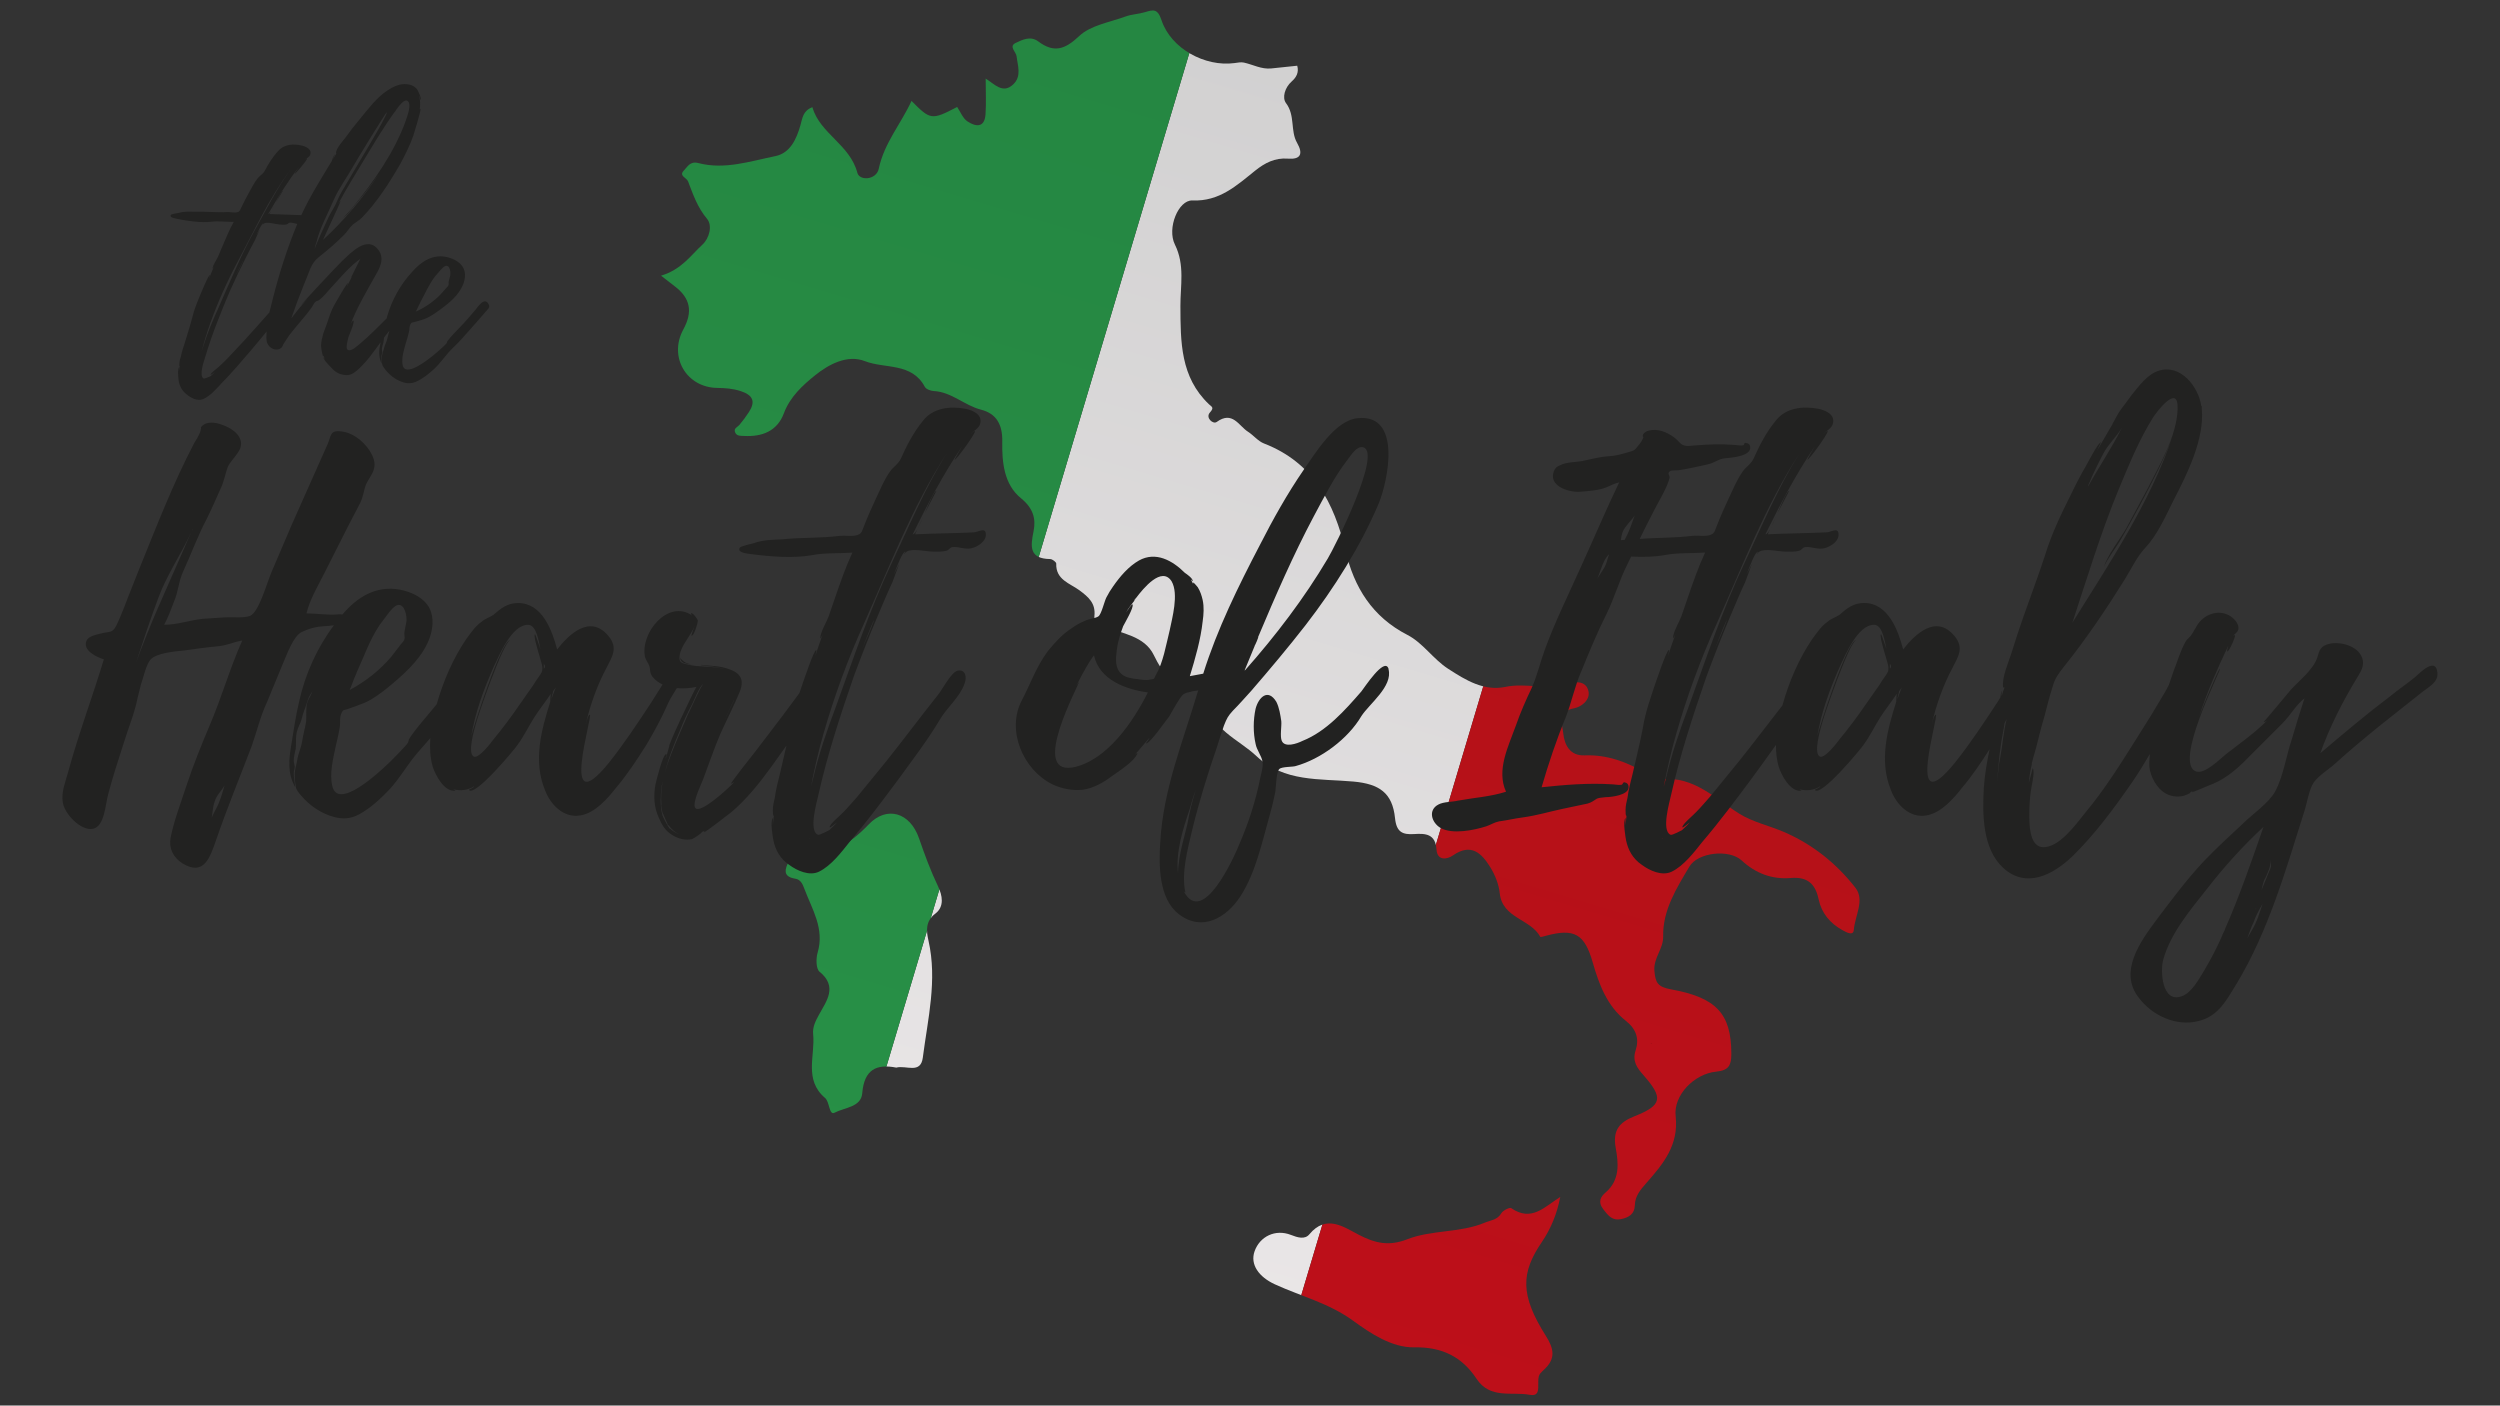 <?xml version="1.0" encoding="UTF-8"?> <svg xmlns="http://www.w3.org/2000/svg" xmlns:xlink="http://www.w3.org/1999/xlink" id="Livello_1" viewBox="0 0 1366 768"><rect x="0" y="0" width="1366" height="768" fill="#333333" stroke="none"/><defs><style>.cls-1{fill:none;}.cls-2{clip-path:url(#clippath);}.cls-3{fill:#222221;}.cls-4{fill:url(#Sfumatura_senza_nome_40);}.cls-5{fill:url(#Sfumatura_senza_nome_73);}.cls-6{fill:url(#Sfumatura_senza_nome_94);}</style><clipPath id="clippath"><path class="cls-1" d="M361.14,150.64c11.3-3.37,16.36-11.21,22.61-16.92,3.86-3.52,5.65-10.5,2.57-14.16-5.25-6.25-7.61-13.29-10.38-20.48-.77-2-5.18-2.99-2.28-5.91,2-2.01,3.32-5.27,7.97-4.06,14.3,3.73,28.2-1,41.99-3.8,8.24-1.67,11.64-9.51,13.73-16.85,1.14-3.99,1.32-7.89,6.52-9.89,4.2,14.51,20.53,20.39,24.59,35.85,1.19,4.53,10.38,3.98,11.69-2.22,2.94-14.03,12.19-24.61,17.89-37.06,10.42,10.49,10.98,10.57,24.95,3.31,1.8,2.65,3.07,6.16,5.57,7.84,4.38,2.94,9.4,3.82,9.93-3.85,.42-6.06,.08-12.18,.08-19.51,4.92,3.06,9.35,8.51,14.99,3.24,4.8-4.48,2.49-10.2,1.91-15.39-.28-2.52-4.48-5.42-.48-7.33,3.61-1.72,8.08-3.98,12.28-.84,8.53,6.37,14.46,4.59,22.4-2.91,6.25-5.9,16.65-7.51,25.33-10.69,3.36-1.23,7.13-1.31,10.58-2.35,4.58-1.37,6.92-2.12,9.09,4.43,5.14,15.48,23.79,25.53,39.79,23.38,1.74-.23,3.6-.64,5.24-.27,4.94,1.1,9.56,3.72,14.85,3.2,4.63-.45,9.25-.96,14.26-1.49,1.04,3.72-.56,6.41-3,8.57-3.81,3.37-5.35,8.93-3.13,11.87,5.11,6.76,2.27,15.11,6.02,21.66,3.61,6.32,1.73,9.2-4.95,8.67-7.19-.57-12.74,2.42-17.92,6.56-10.16,8.12-19.47,16.9-34.33,16.3-7.61-.31-13.98,15.16-9.53,24.1,5.53,11.13,2.97,22.48,3.01,33.58,.08,19.62-.04,38.78,15.58,53.66,1.51,1.44,3.07,1.72,.54,4.51-2.58,2.84,1.7,6.62,3.7,5.17,8.68-6.27,12,2.09,17.12,5.36,3.04,1.94,5.48,5.15,8.73,6.4,26.91,10.41,38.35,32.4,44.5,58.51,4.75,20.16,14.64,36.21,33.88,46.1,8.49,4.37,13.96,13.14,22.27,18.52,9.8,6.34,19.55,12.31,31.36,9.85,11.12-2.32,22.25,1.9,33.33-1.6,3.91-1.23,10.63-2.26,11.96,4.04,.99,4.69-3.83,8.5-7.77,9.24-9.47,1.78-6.56,8.67-6.03,13.69,.67,6.35,3.67,12.37,11.59,12.07,12.53-.48,23.5,3.67,33.97,10,2.44,1.47,5.47,3.23,8.06,2.99,17.92-1.65,29.26,10.59,42.68,18.94,7.22,4.5,16.02,6.41,23.98,9.79,15.8,6.73,28.99,17.3,39.39,30.64,5.22,6.69-.32,15.33-.9,23.03-.27,3.55-4.41,1.09-6.3,.05-6.66-3.67-11.34-9.26-12.92-16.77-1.78-8.47-6.07-12.44-15.18-11.67-10.19,.86-19.13-2.42-26.9-9.6-6.79-6.28-23.9-4.45-28.55,3.39-6.98,11.77-14.6,23.7-14.32,38.16,.14,6.83-5.37,11.68-4.78,18.8,.55,6.54,1.84,8.78,9.08,10.1,24.36,4.45,32.95,12.93,32.95,35.19,0,5.95-1.13,9.1-8.25,9.77-12.05,1.14-23.47,12.95-22.18,24.29,1.8,15.85-6.85,26.2-15.93,36.49-3.31,3.75-6.2,7.14-6.35,12.08-.16,5.17-3.52,6.9-7.65,7.74-4.64,.95-6.91-1.87-9.61-5.4-3.18-4.16-1.31-6.95,1.24-9.14,7.98-6.86,7.08-15.96,5.56-24.35-1.74-9.58,1.86-14,10.2-17.31,15.23-6.05,15.91-10.01,5-22.42-3.4-3.87-6.31-7.53-4.33-13.59,2.03-6.19,.49-11.55-5.38-16.18-10.11-7.97-14.6-19.78-18.02-31.75-4.47-15.63-9.91-18.95-25.68-14.68-1.02,.28-2.86,.84-3,.57-5.3-9.84-20.72-10.06-22.16-23.83-.51-4.89-2.56-10-5.17-14.22-4.68-7.57-10.42-13.38-20.37-6.46-3.35,2.33-8.6,2.99-9.01-3.16-.57-8.64-6.02-8.89-12.21-8.49-6.37,.42-9.68-1.03-10.46-8.7-1.4-13.77-8.56-18.71-22.76-19.99-18.33-1.65-37.86,.38-52.86-13.82-10-9.47-25.09-14.52-27.32-30.88-.54-3.97-3.13-5.21-6.83-5.71-11.21-1.53-17.22-8.66-22-18.62-5.11-10.64-17.51-11.78-27.17-15.77-3.6-1.49-5.71-1.86-5.31-5.7,.73-6.84-3.11-10.25-8.23-14.03-5.04-3.72-12.97-5.71-12.63-14.55,.03-.82-2.13-2.47-3.29-2.49-11.49-.17-10.84-6.72-9.1-15.21,1.4-6.87-.26-12.64-6.87-18.01-9.29-7.54-10.44-19.73-10.23-31.07,.16-9.08-3.1-15.14-11.57-17.32-9.12-2.34-16.12-9.71-25.92-10.2-1.68-.09-4.14-1-4.82-2.29-7.14-13.38-21.76-9.76-32.71-14.03-9.72-3.79-19.97,1.85-27.32,7.78-6.67,5.39-13.63,11.69-16.98,20.68-3.65,9.8-11.9,12.95-21.83,12.4-1.73-.1-3.81,.19-4.76-1.82-1.11-2.35,1.24-2.95,2.32-4.26,1.85-2.23,3.61-4.56,5.18-6.99,3.69-5.74,2.2-9.21-4.43-11.4-4.3-1.42-8.52-1.71-12.9-1.77-16.94-.25-26.65-17.03-18.52-31.97,5.27-9.68,3.83-17.01-4.57-23.45-2.57-1.97-5.11-3.96-7.67-5.95Zm464.61,509.5c-.85-.58-4.52,1.22-5.43,2.78-2.18,3.7-5.72,3.76-9.04,5.15-13.65,5.7-28.93,3.81-42.37,9.07-9.96,3.9-17.48,2.22-26.57-2.5-8.03-4.16-17.67-11.35-26.88-.24-2.53,3.06-6.48,1.77-10.17,.33-8.42-3.27-16.91,.81-19.79,8.96-2.57,7.26,2.38,14.06,11.07,18.05,14.29,6.56,29.55,10.25,42.92,20.01,9.31,6.79,21.08,14.66,33.3,14.44,15.31-.29,26.12,5.27,34,17.19,7.43,11.23,19.29,6.9,29.02,8.74,7.76,1.47,2.8-8.13,5.81-11.68,.7-.83,1.51-1.59,2.3-2.33,6.16-5.8,5.14-11.22,.79-18.1-14.24-22.47-13.66-34.56-2.32-51.26,5.04-7.41,8.37-15.58,10.13-24.73-8.55,5.33-15.63,13.79-26.78,6.12Zm-321.52-82.32c2.72-21.13,7.99-42.15,3.11-63.76-1.14-5.03-1.93-10.55,3.72-14.85,5.09-3.88,3.85-9.98,1.47-14.95-4.09-8.53-7.3-17.3-10.39-26.24-4.93-14.21-17.64-17.84-27.44-7.6-10.62,11.1-22.35,18.19-38.04,17.48-4.09-.19-5.87,2.52-6.96,5.74-1.47,4.33,1.09,5.89,4.89,6.49,3.01,.47,4.07,3.24,4.89,5.44,4.2,11.23,11.16,21.83,7.27,34.94-.95,3.21-.91,8.85,1.05,10.44,10.04,8.14,3.73,16.12-.16,23.23-2.03,3.7-3.73,6.94-3.33,10.93,1.17,11.77-5.18,24.9,6.53,34.84,2.5,2.12,2.13,9.64,5.16,8.03,5.33-2.84,14.52-2.96,15.13-10.64,1.04-12.98,7.81-16.12,18.59-14,5.44-1.44,13.33,3.72,14.52-5.53Z"></path></clipPath><linearGradient id="Sfumatura_senza_nome_94" x1="652.31" y1="712.63" x2="652.31" y2="72.17" gradientTransform="translate(118.18 -353.12) scale(.88 1.77)" gradientUnits="userSpaceOnUse"><stop offset="0" stop-color="#f1edee"></stop><stop offset="1" stop-color="#c8c8c8"></stop></linearGradient><linearGradient id="Sfumatura_senza_nome_73" x1="363.23" y1="712.63" x2="363.23" y2="72.17" gradientTransform="translate(128.78 -425.57) scale(.88 1.77)" gradientUnits="userSpaceOnUse"><stop offset="0" stop-color="#289348"></stop><stop offset="1" stop-color="#248340"></stop></linearGradient><linearGradient id="Sfumatura_senza_nome_40" x1="941.39" y1="712.63" x2="941.39" y2="72.17" gradientTransform="translate(107.59 -280.67) scale(.88 1.77)" gradientUnits="userSpaceOnUse"><stop offset="0" stop-color="#c10e1a"></stop><stop offset="1" stop-color="#aa1416"></stop></linearGradient></defs><g class="cls-2"><rect class="cls-6" x="562.53" y="-225.72" width="252.97" height="1130.59" transform="translate(126.12 -183.11) rotate(16.64)"></rect><rect class="cls-5" x="320.16" y="-298.17" width="252.97" height="1130.59" transform="translate(95.22 -116.73) rotate(16.64)"></rect><rect class="cls-4" x="804.9" y="-153.27" width="252.97" height="1130.59" transform="translate(157.02 -249.49) rotate(16.64)"></rect></g><path d="M915.56,571.07s-.03-.04-.09-.07c-.05,.03,0,.05,.09,.07Z"></path><path d="M901.82,570.19c.39-.01,.89-.02,.92-.14-.28,.03-.6,.09-.92,.14Z"></path><path d="M901.38,570.27c.14-.03,.29-.05,.44-.08-.24,.01-.44,.03-.44,.08Z"></path><path d="M906.73,571.48s.07-.04,.09-.07c-.06,.02-.08,.05-.09,.07Z"></path><g><path class="cls-3" d="M365.68,452.33c.07,.07,.16,.14,.24,.21-.03-.12-.09-.21-.24-.21Z"></path><path class="cls-3" d="M371.62,359.18l.27-.27c-.27,0-.27,.27-.27,.27Z"></path><path class="cls-3" d="M362.44,446.39l-.52-2.74c-.1-.26-.22-.55-.29-.77l.81,3.51Z"></path><path class="cls-3" d="M363.79,448.82c0-.27-.27-.54-.27-.54,0,.27,.27,.27,.27,.54Z"></path><path class="cls-3" d="M372.7,361.61c1.35,1.08,3.78,1.35,6.21,1.62-2.16-.27-4.05-.81-5.4-1.89,0,0-1.62-1.35-1.89-1.89,0,.54,.54,1.89,1.08,2.16Z"></path><path class="cls-3" d="M532.17,290.88c-10.8,.54-21.6,.54-32.13,1.08,0-.27,.54-1.35,1.35-2.97-1.08,1.89-1.89,2.97-2.7,2.97,8.1-16.47,16.74-32.94,27-48.06-.27,.54-4.32,7.29-4.05,7.29,.81,.27,10.8-13.5,11.07-15.39,0-1.08-2.43,1.62-2.43,1.35,1.62-1.62,4.32-2.97,5.13-5.13,1.89-5.4-3.78-7.83-7.83-8.64-8.37-1.62-17.82-.54-23.22,6.48-5.13,6.21-8.91,13.5-12.15,20.79-1.62,3.24-3.78,4.05-5.94,7.02-3.24,4.59-5.4,9.99-7.83,15.12-2.16,4.59-4.32,9.45-6.21,14.31-1.08,2.43-1.08,4.32-3.51,5.13-2.43,1.08-7.02,.27-9.72,.54-10.53,1.35-20.79,.81-31.32,1.89-5.4,.27-10.8,.27-15.93,2.16-1.08,.27-7.02,1.62-7.56,2.43-1.62,2.97,4.86,3.24,6.21,3.51,10.26,1.35,23.22,2.43,33.48,.54,7.02-1.35,14.31-.81,21.87-1.35-3.78,8.1-6.75,16.74-9.72,25.38l-3.24,9.45c-1.08,2.97-4.59,8.64-4.59,11.88,0,.54,.81-.81,1.35-2.16-1.35,4.05-2.97,8.1-4.05,12.15,0-.27,.81-3.51,.54-3.51-1.35,0-6.75,16.47-7.29,17.82-.64,1.91-1.29,3.81-1.93,5.73l-8.79,11.82-14.58,19.17-7.83,9.99c-.81,1.08-6.75,8.64-6.21,8.64,.54-.54,1.35-.54,2.16-1.35-4.05,4.32-18.9,17.82-21.6,14.58-2.16-2.7,3.78-14.04,4.59-16.74,2.97-7.83,5.67-15.93,8.91-23.49,3.51-7.83,7.56-15.66,10.8-23.49,3.24-8.37-1.62-11.34-9.45-13.23-3.51-.81-7.83-.81-11.88-1.35,0,.27,.27,.27,.27,.27,3.51,.54,8.64,.81,12.96,2.16-6.48-1.89-14.58-1.08-19.71-2.43-3.51-.81-5.67-.81-5.13-4.86,.54-5.4,6.21-11.07,8.1-16.2,0,.27-1.89,5.13-1.62,5.13,1.35,.54,3.51-7.02,3.51-8.1-.27-1.35-3.51-5.4-3.78-3.78l.54,.81c-12.96-8.91-28.35,9.45-25.65,22.68,.54,1.89,1.62,2.97,2.43,5.13,.54,1.62,0,3.51,1.62,5.67,1.55,1.92,3.46,3.3,5.56,4.3-2.14,3.36-4.24,6.73-6.31,10-7.29,11.07-14.58,22.14-22.95,32.67-27.81,34.29-8.37-26.73-10.53-26.19-1.08,.27-1.89,4.32-2.16,5.13,2.16-9.72,6.21-21.33,11.34-30.78,2.97-5.94,6.48-10.8,1.08-17.28-9.99-12.15-21.6-1.08-28.08,7.29-2.7-10.26-8.1-25.38-21.33-25.38-5.94,0-9.45,2.97-13.5,6.48-2.43,1.62-4.32,1.89-6.48,3.78-3.51,2.43-5.94,6.21-8.37,9.45-7.14,10.5-12.62,23.11-16.11,35.57-1.18,1.48-2.38,2.94-3.62,4.38-4.05,4.86-8.37,9.72-11.61,14.85,0,.54-.54,1.89-.54,1.89-1.08,1.62-2.7,2.97-4.05,4.59-2.43,2.43-4.86,5.13-7.56,7.56-4.05,3.78-26.73,25.11-29.7,11.34-1.62-6.75,.54-15.12,1.89-21.6,.81-3.51,1.62-6.75,2.16-10.26,.54-2.7-.27-5.4,1.08-8.1,.81-1.62,1.08-1.35,2.97-1.89l4.59-1.62c2.97-1.08,5.94-2.16,8.64-3.78,4.05-2.43,7.83-5.4,11.34-8.37,8.37-7.02,17.28-15.39,20.79-25.92,1.89-5.94,2.16-12.42-1.62-17.55-3.51-4.59-9.45-7.02-14.85-8.1-13.14-2.43-23.43,4.14-31.46,13.57-.78-.04-1.56-.26-2.34-.07-5.4,.54-11.88-.54-17.28-.54,1.89-7.83,6.21-14.85,9.99-22.41l12.96-25.65,6.48-12.42c1.62-3.51,1.89-6.75,2.97-9.72,2.43-5.4,7.02-8.64,3.51-16.2-2.97-6.21-9.72-12.15-16.47-12.96-6.75-1.08-5.94,2.43-7.83,6.75l-19.71,44.28-11.07,25.92c-2.43,5.67-6.75,21.6-11.61,23.76-3.51,1.35-9.72,.54-13.5,.81l-12.42,.81c-7.29,.81-13.77,3.24-21.06,3.24,2.16-4.05,3.78-8.37,5.4-12.69,2.43-5.67,2.43-11.07,5.13-16.74,4.32-9.45,7.83-19.17,12.69-28.35,2.7-5.4,5.13-11.07,7.56-16.47,2.16-4.32,2.7-9.18,4.32-12.69,1.89-3.24,5.13-6.21,6.48-9.45,2.16-6.21-4.05-10.8-9.45-12.69-4.05-1.62-9.45-2.43-12.15,1.35,.54-.27-.54,3.51-.54,2.97-.81,1.89-1.89,3.78-2.97,5.4-11.61,22.14-20.52,45.36-29.97,68.57-2.7,7.02-5.67,14.04-8.37,21.33-1.35,3.24-2.7,6.75-4.32,9.99-2.16,4.32-3.78,2.97-8.64,4.32-2.16,.54-6.48,1.35-7.56,3.78-2.43,5.4,5.67,9.18,9.45,10.26-6.21,20.52-13.77,40.5-19.44,61.28-1.35,5.13-4.05,11.34-2.97,17.01,.81,5.94,9.72,15.66,16.47,14.31,6.48-1.35,6.75-13.77,8.37-19.17,2.43-9.18,5.4-18.36,8.37-27.54,2.43-8.1,5.94-16.2,7.56-24.57l1.89-7.56c1.35-3.78,2.7-10.53,5.13-13.5,3.24-3.78,13.5-4.59,18.9-5.13,5.67-.81,11.34-1.62,17.01-2.16,5.4-.27,9.45-2.43,14.31-3.24-6.75,15.12-11.34,31.32-17.82,46.43-4.59,10.8-8.91,21.6-12.69,32.94-2.97,9.18-6.75,18.9-8.64,28.35-1.08,5.67,1.35,10.8,6.48,14.04,11.88,7.29,15.12-3.51,18.36-12.69,5.94-17.28,12.96-34.29,19.44-51.3,2.97-8.37,4.59-15.93,8.37-24.03l8.91-21.6c2.16-4.86,5.4-14.31,9.99-16.74,2.97-1.35,4.59-1.89,6.75-2.43,3.42-.91,7.21-.72,10.91-1.27-9.14,12.17-15.69,26.7-18.95,41.5-1.89,7.83-2.97,15.66-4.32,23.76-1.35,8.1-2.16,15.66,2.16,23.22-.27-2.7-.81-5.13-.81-7.56,0-1.35,.54-2.7,.54-3.78,0-.54-.54-2.16-.54-2.97,0-2.43,.54-4.32,1.08-6.75,.27-2.43,0-4.86,.27-7.29,.27-2.7,1.35-4.86,2.43-7.29,.81-2.16,1.08-4.05,1.89-6.21,.81-1.89,1.35-4.05,2.16-6.21,.27-1.35,1.62-2.97,2.43-4.59-.81,2.43-2.43,4.59-2.97,6.75-.81,3.24-.27,6.75-.54,9.99-.54,3.51-1.62,7.02-2.16,10.8-.54,3.51-2.16,6.75-2.7,10.26-.54,3.24-1.62,5.67-1.35,8.91,0,1.89,.27,3.78,.54,5.4,.27,2.16,1.62,3.51,2.97,5.13,4.59,5.4,10.8,9.72,17.82,11.61,4.86,1.35,9.18,1.08,13.77-1.35,6.48-3.51,12.15-8.91,17.01-14.04,4.59-5.13,8.1-10.8,12.15-16.2,3.03-3.9,6.57-7.63,9.81-11.46-.38,5.21-.14,10.54,1.28,15.51,1.35,4.32,6.21,14.04,12.42,13.23,.27,0-.27-.27-1.08-.81,3.78,1.08,8.1,.54,11.34-1.62,.27,.54-2.97,1.89-2.97,1.89,2.97,4.59,25.11-22.14,26.73-24.57,3.51-4.86,5.94-9.99,9.18-15.12,2.43-3.78,6.21-8.64,8.91-12.69-.27,1.89-.27,4.32-.27,4.32-4.86,15.39-9.45,32.13-2.97,48.06,2.97,8.1,10.26,15.66,19.44,14.04,8.1-1.35,14.85-9.18,19.71-15.39,5.94-7.02,11.07-14.85,16.2-22.95,4.32-7.29,8.37-14.58,11.88-22.68,1.1-2.61,3.17-5.5,4.88-8.53,3.63,.33,7.36,.02,10.72-.65-1.35,1.89-15.66,32.13-14.85,32.4l-1.89,6.75c-.27-.27,.81-2.43,.27-2.43-1.89-.27-5.67,15.39-5.94,16.74-1.08,6.48-.81,12.15,1.89,18.09,1.62,3.78,3.51,7.02,7.02,9.18,3.24,2.16,7.29,3.24,11.07,2.43,1.35-.54,6.48-4.05,5.13-3.78l1.89-.81c-.27,.27-.54,.54-.54,.81,.81,.27,13.23-9.72,14.85-10.8,8.64-7.29,15.66-16.2,22.14-25.11,2.69-3.81,5.43-7.62,8.15-11.44-1.19,5.29-2.47,10.53-3.65,15.76-1.08,4.32-2.16,8.37-2.7,12.69-.54,2.16-1.08,4.59-1.08,6.75,0,.54,0,4.05,.54,2.97l-.54,5.4v-4.05c-1.62,1.89,0,10.53,.27,12.15,1.08,5.4,3.78,10.26,8.64,13.5,4.32,3.24,11.07,6.21,16.2,3.78,6.75-3.24,12.42-10.8,16.74-16.2,9.45-11.07,18.09-22.68,26.73-34.29,7.83-10.8,15.93-21.33,22.68-32.67,3.78-6.48,11.07-12.42,13.5-19.71,1.35-3.51,.54-7.83-3.78-7.02-3.51,.81-8.37,10.26-10.53,12.96-9.72,12.15-18.9,24.57-28.62,36.72l-15.66,19.17c-2.43,2.7-4.86,5.67-7.56,8.37-1.08,1.35-7.83,6.75-7.56,8.37,0,.54,2.97-1.89,4.05-2.7-1.35,1.62-2.97,2.97-4.32,4.32,.27-.27-5.4,2.97-6.21,2.43-5.13-2.16-.54-17.82,.27-21.6,4.86-21.87,12.15-44.01,19.44-65.06,4.32-11.61,8.64-22.68,13.5-34.02,2.43-5.67,4.86-11.61,7.56-17.28l3.78-10.26-2.97,5.94c1.89-4.86,4.59-12.15,6.21-12.42l-.81,1.62c.54-.81,1.08-1.35,1.62-1.62,2.97-1.89,10.53,0,14.04,0,2.43,0,5.4,.27,7.83-.54,1.62-.54,1.08-1.35,2.97-1.89,3.24-.54,7.29,1.62,10.8,.54,3.24-.81,7.83-3.78,7.56-7.56v-.27c-.27-3.78-4.32-.81-6.48-.81Zm-131.12,91.52v.27l-5.67,11.88,5.67-12.15ZM105.41,288.72l-.54,1.35c0-.54,.27-.81,.54-1.35Zm-31.05,73.17c4.05-12.15,7.83-23.76,12.42-35.91,4.59-12.15,12.15-23.22,17.55-34.83l-18.63,42.39c-4.05,9.45-7.83,18.9-11.34,28.35Zm43.47,80.46c-.81,1.62-1.62,2.97-2.16,4.59,.54-2.97,.54-5.94,1.62-8.91,.81-3.24,3.78-5.94,5.4-8.91-1.35,4.59-2.43,8.91-4.86,13.23Zm76.99-74.78c4.05-8.64,7.02-17.82,12.69-26.19l4.86-6.48c1.08-1.35,2.97-3.78,4.86-4.32,4.05-.81,5.13,6.21,4.86,8.91l-1.08,5.67c-.27,1.62,.27,2.7,0,4.05-.54,1.62-1.89,2.43-2.7,3.78l-4.59,5.94c-6.21,7.29-14.04,13.5-22.68,18.09,1.35-2.97,2.16-5.94,3.51-8.64,.27-.54,.27-.81,.27-.81Zm100.18,1.35c-1.35,1.89-2.7,3.78-3.78,5.67l-7.02,9.99c-4.59,6.75-9.45,13.23-14.58,19.44-1.35,1.89-7.83,10.26-10.53,9.45-4.05-1.35,.27-15.39,.81-17.55,.81-3.78,15.12-45.35,18.9-46.16-4.86-.27-20.52,48.6-21.33,52.65,2.16-13.23,7.02-26.19,12.42-38.34,2.97-6.21,9.72-22.68,18.63-22.68,4.86,0,5.94,9.99,6.75,13.23-.27-.54-2.7-8.37-2.97-8.1-1.35,1.08,4.05,15.93,4.05,18.09s0,2.16-1.35,4.32Zm2.16-3.51v-2.7c.81,1.08,.81,1.89,0,2.7Zm4.05,16.74s.81-3.78,1.08-4.59l1.35-1.89-2.43,6.48Zm64.71,70.41c.02,.1,.03,.21,.03,.33-1.62-2.16-3.78-6.75-4.05-7.56-.81-3.24-1.08-7.02-.81-10.26,0-2.7,.27-4.86,.81-7.29v-.27c0-.27,.27-.27,.27-.54,0,.27-.27,.54-.27,.81v.27c-.54,3.51-.81,7.02-.54,10.8v1.35c-.27-.27-.27-.54-.27-.54,0,0,0,.27,.27,.81v.27l.56,2.93c.64,1.69,1.78,4.22,2.95,6.79l-.27-.27c0,.27,.27,.54,.54,.81v-.27c1.62,2.16,3.78,4.32,6.75,5.4-2.32-.77-4.38-2.04-5.97-3.57Zm10.02-62.31l-5.13,11.88c-2.7,6.48-5.67,13.23-7.56,20.25,1.89-8.1,5.13-15.93,8.37-23.49,1.89-4.86,4.05-9.45,6.48-14.04,.54-.81,4.32-10.53,6.21-11.07-1.35,.81-7.02,14.04-8.37,16.47Zm66.06,67.77l.81,.54c-.27,0-.54-.27-.81-.54Zm35.37-118.52c-1.89,5.13-4.05,9.99-6.21,14.85,2.16-5.13,4.05-10.53,6.48-15.93-.27,.54-.27,.81-.27,1.08Zm9.99-32.13c-12.15,25.65-21.33,53.19-31.05,79.91-4.59,12.15-8.91,24.84-11.88,37.53l-1.35,5.13c1.89-9.72,4.05-19.17,6.75-28.62,5.94-20.79,13.5-41.31,22.41-61.01,13.83-30.87,26.38-63.72,44.94-92.46-11.76,18.78-20.38,39.46-29.82,59.52Z"></path><path class="cls-3" d="M501.66,288.45c.81-1.62,1.89-3.78,2.7-5.94l-2.7,5.94Z"></path><path class="cls-3" d="M511.65,268.2c-1.35,.27-3.78,6.21-6.48,12.42l6.48-12.42Z"></path><path class="cls-3" d="M620.72,326.78l-.27,.27s.27,0,.27-.27Z"></path><path class="cls-3" d="M758.69,365.39c-2.16-6.75-13.5,10.8-14.85,12.42-8.91,10.26-19.17,21.87-32.13,27-3.24,1.62-9.72,3.78-11.34,0-1.08-2.43,0-8.1-.27-10.8-.54-3.51-1.08-7.29-2.7-10.53-4.59-7.56-9.72-2.43-11.34,3.78-1.35,6.21-1.35,13.23,0,19.17,.54,3.24,3.24,6.48,3.78,9.72,.54,2.7-.81,6.75-1.35,9.45-2.43,12.15-6.21,23.76-11.07,35.1-3.24,8.1-20.25,45.63-30.51,26.46l-.27-.27,1.08,.81c-2.43-10.8,1.35-24.03,3.78-34.56,3.78-15.39,8.37-30.24,13.5-45.09,1.08-3.78,2.43-7.56,3.78-11.61,1.62-4.05,2.16-5.13,4.86-8.1,3.51-3.51,6.75-7.29,9.99-10.8,10.26-11.88,20.25-23.76,29.7-35.91,15.66-20.25,29.97-42.92,39.96-66.42,5.13-12.42,12.96-49.4-11.61-46.7-12.42,1.35-22.95,19.17-29.43,28.35-8.91,12.96-16.74,27-23.76,40.77-11.95,22.9-23.38,46.04-31.03,70.46-2.44,.48-4.88,.95-7.33,1.36,2.97-9.72,5.94-19.98,7.02-29.97,.54-3.78,.81-7.83,0-11.61-.54-2.43-1.35-4.86-2.7-7.02,0,0-3.24-4.05-2.43-1.89l-.27-.27-1.08-2.16,1.08,1.08c.27-1.62-4.32-4.59-4.32-4.59-6.75-6.75-15.93-11.88-25.11-6.75-5.67,3.24-10.26,8.64-14.04,14.04-1.35,1.89-2.7,4.05-3.78,6.21s-2.7,9.18-4.32,10.26c-1.35,1.08-5.4,1.35-7.29,2.43-2.7,1.08-5.13,2.43-7.29,4.05-5.13,3.24-9.18,7.83-12.96,12.42-6.48,8.64-9.72,18.36-14.31,27-8.64,16.47,.81,38.07,16.74,45.9,5.13,2.43,11.07,3.51,16.47,2.97,5.67-.81,11.07-3.78,15.39-7.02,4.05-2.97,12.96-8.37,14.58-12.96,0-.27-.54,0-1.35,.81l7.83-9.18c.27,.27-1.89,2.97-1.89,2.97,1.89,.81,11.61-13.5,12.69-14.58,1.89-3.24,3.78-6.75,5.94-9.99,1.89-2.43,1.35-2.16,4.05-3.24-.27,.27,3.24-.81,3.78-.81,.35-.06,1.1-.15,2.12-.27-8.05,27.31-19.16,53.97-20.72,83.15-.81,12.42-.81,30.78,10.26,39.14,12.69,9.72,25.92,1.89,33.48-9.72,8.64-13.23,12.15-30.78,16.47-45.89,1.08-3.78,1.89-7.56,2.7-11.34,.27-2.16,.54-11.07,2.16-12.42,1.35-1.35,7.29-1.08,8.91-1.62,13.77-3.78,28.62-14.85,35.91-27.27,4.32-6.75,17.28-16.2,14.85-25.65v-.27Zm-172.81,54h-.27c-22.41,3.24,3.51-44.28,4.05-46.98l-1.62,2.43c4.05-8.1,7.83-14.58,9.72-16.74,2.97,13.5,17.55,18.63,29.43,20.25-7.83,15.66-22.41,37.53-41.31,41.04Zm53.19-74.79c-1.89,7.56-3.51,17.55-7.56,24.3-1.35,2.7-.54,1.89-3.24,2.43-1.62,.54-5.13,0-6.75-.27-2.97-.27-6.48-.81-8.64-2.7-3.78-3.24-3.24-8.37-2.7-12.96,.54-4.59,1.89-8.91,3.51-13.23,.81-1.62,5.94-10.26,5.13-11.88-.27-.81-3.24,4.05-3.51,4.32,1.62-2.97,3.24-4.59,4.59-6.48-.27,0,0-.27,.27-.81v.27l.27-.54s0-.27,.27-.27c4.05-5.4,14.04-17.55,19.44-9.18,4.05,7.02,.27,20.25-1.08,27Zm46.73,7.56v.27c1.62-3.51,1.89-4.59,1.62-4.32,0,.27-.54,1.35-.81,2.16l.81-2.16c9.45-22.41,19.17-44.82,30.51-66.15,5.67-10.53,11.07-21.33,18.36-30.78,1.89-2.43,5.13-7.83,8.64-6.75,10.26,2.97-15.66,54.54-19.44,60.75-12.87,21.72-28.41,42.11-45.29,61.17-.03-.07-.06-.13-.09-.2l5.43-13.18c0-.27,.27-.54,.27-.81Zm-42.12,125c-1.35-11.61,2.7-24.3,6.21-34.56,1.08-3.78,2.16-7.56,3.51-11.07-1.89,5.94-3.51,12.42-4.59,18.63-1.08,5.13-5.13,17.55-5.13,27Z"></path><path class="cls-3" d="M977.61,268.2c-1.35,.27-3.78,6.21-6.48,12.42l6.48-12.42Z"></path><path class="cls-3" d="M967.62,288.45c.81-1.62,1.89-3.78,2.7-5.94l-2.7,5.94Z"></path><path class="cls-3" d="M1319.93,369.71c-4.59,3.78-9.45,7.02-14.04,10.8-13.23,9.99-25.65,20.52-38.07,31.05,5.13-14.58,12.69-29.16,20.79-42.39,1.62-2.7,2.97-5.13,2.43-8.37-1.35-7.29-11.07-10.26-17.55-9.18-5.67,1.08-6.21,3.78-7.29,7.56-2.16,6.75-9.99,12.69-14.58,17.82-1.89,2.16-14.58,17.55-14.85,17.55,.81,0,1.35-.54,1.89-.81-5.94,6.21-15.12,12.69-22.41,18.36-2.97,2.43-11.61,11.07-16.2,9.45-12.96-4.05,13.77-55.89,12.96-56.16s-9.45,21.06-11.34,25.92c4.32-13.23,9.99-26.19,15.93-38.61-.27,1.08-1.08,3.24-.54,3.24,.81,.27,4.86-8.64,4.05-8.91-.27,0-.54,.27-.81,.27,.81-1.08,2.16-1.62,2.7-3.24,.81-3.51-3.24-7.29-6.21-8.37-6.48-2.7-14.04,1.08-17.01,7.29-.81,1.08-1.62,2.97-2.16,3.51-.81,1.62-2.16,2.16-3.24,3.78-2.97,5.13-4.59,11.07-6.75,16.47-.24,.72-1.26,3.65-2.52,7.39-.84,1.67-1.69,3.3-2.58,4.76-4.59,7.83-9.18,15.39-14.04,22.95-9.18,14.58-18.36,29.43-29.43,42.65-4.59,5.67-14.31,19.44-23.49,18.36-6.75-1.08-6.75-12.69-6.75-17.82,0-4.32,.27-8.64,.81-12.69,.27-2.43,2.43-10.53,1.08-12.69l-2.16,8.1c.27-3.24,.81-6.75,1.62-9.99-.27-.54,2.16-8.1,2.7-10.53,1.35-5.4,2.7-10.8,4.32-16.2,1.35-5.4,2.7-10.53,4.32-15.66,1.35-4.86,3.24-7.29,6.21-11.07,12.15-15.12,23.22-31.59,33.48-48.06,3.78-6.21,6.21-11.61,10.8-16.74,6.75-7.02,11.34-17.55,15.66-26.19,7.29-14.04,17.01-33.48,15.39-49.95v-1.35l-.27-.27c-1.62-10.53-11.34-22.95-23.22-19.17-6.21,1.89-10.8,8.37-14.58,12.96l-6.21,8.37c-1.35,1.62-3.24,5.67-4.59,7.83l.27-.27-8.64,14.85,2.16-4.59c-1.35-.27-7.29,11.34-8.1,12.69-2.97,5.13-5.67,10.26-8.1,15.39-5.4,10.8-10.8,21.87-14.31,33.48-3.78,11.61-8.1,22.95-12.15,34.56-2.16,6.21-4.32,12.69-6.21,18.9-1.62,5.13-5.4,13.5-4.59,18.9h.81c-.57,1.34-1,2.67-1.4,4.01-.12,.19-.24,.38-.35,.57,.14-1.29,.19-2.53,.4-2.95-.55,.77-.82,2.3-.98,3.88-.59,.95-1.2,1.93-1.79,2.86-7.29,11.07-14.58,22.14-22.95,32.67-27.8,34.29-8.37-26.73-10.53-26.19-1.08,.27-1.89,4.32-2.16,5.13,2.16-9.72,6.21-21.33,11.34-30.78,2.97-5.94,6.48-10.8,1.08-17.28-9.99-12.15-21.6-1.08-28.08,7.29-2.7-10.26-8.1-25.38-21.33-25.38-5.94,0-9.45,2.97-13.5,6.48-2.43,1.62-4.32,1.89-6.48,3.78-3.51,2.43-5.94,6.21-8.37,9.45-7.27,10.69-12.81,23.58-16.29,36.26-8,10.21-15.75,20.54-23.88,30.69l-15.66,19.17c-2.43,2.7-4.86,5.67-7.56,8.37-1.08,1.35-7.83,6.75-7.56,8.37,0,.54,2.97-1.89,4.05-2.7-1.35,1.62-2.97,2.97-4.32,4.32,.27-.27-5.4,2.97-6.21,2.43-5.13-2.16-.54-17.82,.27-21.6,4.86-21.87,12.15-44.01,19.44-65.06,4.32-11.61,8.64-22.68,13.5-34.02,2.43-5.67,4.86-11.61,7.56-17.28l3.78-10.26-2.97,5.94c1.89-4.86,4.59-12.15,6.21-12.42l-.81,1.62c.54-.81,1.08-1.35,1.62-1.62,2.97-1.89,10.53,0,14.04,0,2.43,0,5.4,.27,7.83-.54,1.62-.54,1.08-1.35,2.97-1.89,3.24-.54,7.29,1.62,10.8,.54,3.24-.81,7.83-3.78,7.56-7.56v-.27c-.27-3.78-4.32-.81-6.48-.81-10.8,.54-21.6,.54-32.13,1.08,0-.27,.54-1.35,1.35-2.97-1.08,1.89-1.89,2.97-2.7,2.97,8.1-16.47,16.74-32.94,27-48.06-.27,.54-4.32,7.29-4.05,7.29,.81,.27,10.8-13.5,11.07-15.39,0-1.08-2.43,1.62-2.43,1.35,1.62-1.62,4.32-2.97,5.13-5.13,1.89-5.4-3.78-7.83-7.83-8.64-8.37-1.62-17.82-.54-23.22,6.48-5.13,6.21-8.91,13.5-12.15,20.79-1.62,3.24-3.78,4.05-5.94,7.02-3.24,4.59-5.4,9.99-7.83,15.12-2.16,4.59-4.32,9.45-6.21,14.31-1.08,2.43-1.08,4.32-3.51,5.13-2.43,1.08-7.02,.27-9.72,.54-9.75,1.25-19.27,.93-28.98,1.72,2.58-5.28,5.18-10.52,7.95-15.76,2.7-5.4,6.75-11.61,8.37-17.55,.27-1.62-1.62-2.16,.27-3.78,.81-.54,4.32-.27,5.4-.54,4.86-.81,9.72-1.89,14.58-2.97,5.13-1.08,6.21-3.24,10.53-3.51,2.97-.27,14.04-1.08,13.23-6.21v-.27c-.27-1.35-1.08-1.62-2.43-1.89-1.08-.27-.54,1.35-1.62,1.35-1.08,.27-4.05-.27-5.13-.27-6.75-.54-13.5-.27-20.25,.27-1.62,0-4.32,.54-5.67,.27-2.97-.54-2.97-1.62-5.13-3.51-3.24-2.97-8.64-5.67-13.23-5.13-2.16,.27-3.51,.54-4.86,2.16-.81,1.08,0,1.89,0,1.89-.54,1.35-1.62,3.24-2.7,4.32-2.16,2.7-1.89,2.7-5.67,3.78-3.78,1.08-6.48,1.89-10.26,2.16-5.13,.27-9.99,1.62-15.12,2.7-3.51,.54-8.37,.54-11.61,2.16-1.89,.81-2.7,1.35-3.51,3.24-3.24,8.1,7.83,11.61,13.77,11.34,4.32-.27,11.07-.81,14.85-2.43,2.7-1.08,4.32-2.16,7.02-2.7-7.29,15.12-13.77,30.51-20.79,45.89-6.75,15.12-14.31,30.24-19.98,45.9-2.43,6.75-4.05,13.77-7.02,20.52-3.24,6.75-6.21,13.5-8.64,20.52-4.05,11.34-10.8,24.3-5.4,36.18-8.37,2.7-17.28,3.24-26.19,4.86-3.24,.81-7.83,.54-10.8,2.16-5.67,2.97-3.78,9.72,1.08,12.69,6.48,3.78,18.36,1.35,25.11-.81,2.43-.81,4.32-2.16,7.02-2.7,4.32-.54,8.64-1.62,12.96-2.16,7.83-1.08,13.77-2.97,21.33-4.59l14.04-2.97c2.16-.54,3.78-1.89,5.13-2.7,1.35-.54,2.7-.54,4.86-.81,2.97,0,12.42-1.08,12.42-5.4,0-1.62-.81-2.43-2.16-2.7-1.08-.27-.81,1.35-1.89,1.35-1.35,.27-3.78-.27-5.13-.27-12.69-.81-25.65,.27-38.34,1.62,3.78-12.96,8.1-25.92,13.23-38.34,3.24-8.37,4.86-16.74,8.37-24.84,4.32-10.53,8.64-21.06,13.77-31.32,4.59-9.18,7.02-18.63,11.61-27.54,.65-1.34,1.3-2.67,1.94-4.01,6.4,.31,12.88,.19,18.55-.85,7.02-1.35,14.31-.81,21.87-1.35-3.78,8.1-6.75,16.74-9.72,25.38l-3.24,9.45c-1.08,2.97-4.59,8.64-4.59,11.88,0,.54,.81-.81,1.35-2.16-1.35,4.05-2.97,8.1-4.05,12.15,0-.27,.81-3.51,.54-3.51-1.35,0-6.75,16.47-7.29,17.82-2.7,8.1-5.67,16.2-7.02,24.84-1.62,8.64-3.78,17.01-5.67,25.38-1.08,4.32-2.16,8.37-2.7,12.69-.54,2.16-1.08,4.59-1.08,6.75,0,.54,0,4.05,.54,2.97l-.54,5.4v-4.05c-1.62,1.89,0,10.53,.27,12.15,1.08,5.4,3.78,10.26,8.64,13.5,4.32,3.24,11.07,6.21,16.2,3.78,6.75-3.24,12.42-10.8,16.74-16.2,9.45-11.07,18.09-22.68,26.73-34.29,4.56-6.29,9.19-12.51,13.61-18.83-.04,4.01,.36,8.01,1.45,11.81,1.35,4.32,6.21,14.04,12.42,13.23,.27,0-.27-.27-1.08-.81,3.78,1.08,8.1,.54,11.34-1.62,.27,.54-2.97,1.89-2.97,1.89,2.97,4.59,25.11-22.14,26.73-24.57,3.51-4.86,5.94-9.99,9.18-15.12,2.43-3.78,6.21-8.64,8.91-12.69-.27,1.89-.27,4.32-.27,4.32-4.86,15.39-9.45,32.13-2.97,48.06,2.97,8.1,10.26,15.66,19.44,14.04,8.1-1.35,14.85-9.18,19.71-15.39,5.42-6.4,10.16-13.49,14.84-20.83-1.46,6.95-2.65,13.96-3.16,21.1-.81,14.31-.81,33.21,10.53,43.74,12.69,11.61,27.27,3.78,37.8-6.21,12.42-12.15,22.95-26.46,32.67-40.5,3.47-5.05,6.62-10.22,9.69-15.42-.29,3.26-.37,6.08-.27,6.78,.54,5.4,4.05,12.15,9.18,14.85,2.43,1.35,5.67,1.89,8.64,1.35,1.08,0,6.21-2.16,4.32-2.16l1.62-.54-.54,.54c.27,.27,9.99-4.05,11.61-4.59,7.83-3.24,14.58-9.45,20.25-15.39l17.82-17.82c4.05-4.05,7.56-10.26,11.88-13.5-2.43,7.56-4.86,15.12-7.02,22.68-2.97,8.91-4.59,19.98-8.91,28.08-3.51,6.48-12.42,12.42-17.55,17.55-7.29,6.75-14.58,13.5-21.33,20.52-9.45,9.99-17.82,21.33-26.19,32.4-8.64,11.61-20.52,28.08-9.72,42.11,7.29,9.99,20.79,16.2,32.94,12.96,11.07-2.7,15.39-11.88,20.79-20.52,17.28-28.62,26.73-61.83,36.72-93.41,1.62-4.59,2.7-12.69,5.4-16.47,2.7-3.78,8.1-7.02,11.34-9.99,8.1-7.29,16.47-14.31,24.84-21.06l23.49-18.63c3.51-2.7,8.37-5.13,7.83-10.26-.81-8.64-9.18-.27-11.88,2.16Zm-178.69-105.02c2.43-5.94,5.13-11.34,8.1-17.01,2.7-5.13,7.56-9.45,10.26-14.31-5.67,11.34-12.69,21.6-18.63,32.4,0-.27,0-.81,.27-1.08Zm16.74,1.89c5.4-12.96,10.8-26.19,18.36-38.34,1.89-2.97,14.04-19.17,13.5-4.86v.27c-.54,15.12-10.26,31.05-16.74,44.01l-11.34,21.06c-3.78,6.48-10.26,14.58-12.42,21.6,1.62-4.32,6.48-10.53,8.91-14.58,4.05-6.75,7.56-13.5,11.34-20.25,6.21-11.88,12.96-24.3,17.55-37.26-12.15,36.18-34.83,69.93-54.81,102.05,7.83-23.76,15.66-49.68,25.65-73.71Zm-264.84,15.12c-1.62,4.59-2.97,8.91-5.4,13.23l-.03,.05c-.7,.05-1.4,.08-2.09,.15,.2-1.51,.46-3.01,1.04-4.52,1.08-2.97,4.59-5.94,6.48-8.91Zm-16.47,28.35l-3.78,5.94c1.35-3.24,2.16-6.48,3.78-9.72,.46-.92,1.32-2.05,2.24-3.2,.08,0,.16,.02,.24,.03-.88,2.27-1.23,4.72-2.47,6.95Zm66.65,29.43c-1.89,5.13-4.05,9.99-6.21,14.85,2.16-5.13,4.05-10.53,6.48-15.93-.27,.54-.27,.81-.27,1.08Zm-35.36,118.52l.81,.54c-.27,0-.54-.27-.81-.54Zm1.08-28.08c1.89-9.72,4.05-19.17,6.75-28.62,5.94-20.79,13.5-41.31,22.41-61.01,13.83-30.87,26.38-63.72,44.94-92.46-11.76,18.78-20.38,39.46-29.82,59.52-12.15,25.65-21.33,53.19-31.05,79.91-4.59,12.15-8.91,24.84-11.88,37.53l-1.35,5.13Zm121.43-61.02c-1.35,1.89-2.7,3.78-3.78,5.67l-7.02,9.99c-4.59,6.75-9.45,13.23-14.58,19.44-1.35,1.89-7.83,10.26-10.53,9.45-4.05-1.35,.27-15.39,.81-17.55,.81-3.78,15.12-45.35,18.9-46.16-4.86-.27-20.52,48.6-21.33,52.65,2.16-13.23,7.02-26.19,12.42-38.34,2.97-6.21,9.72-22.68,18.63-22.68,4.86,0,5.94,9.99,6.75,13.23-.27-.54-2.7-8.37-2.97-8.1-1.35,1.08,4.05,15.93,4.05,18.09s0,2.16-1.35,4.32Zm2.16-3.51v-2.7c.81,1.08,.81,1.89,0,2.7Zm4.05,16.74s.81-3.78,1.08-4.59l1.35-1.89-2.43,6.48Zm56.23,31.86c-.27,1.89-.81,3.51-.81,5.4v-.81l-.81,8.64c.54-9.72,1.62-19.71,3.51-29.16v.27c.14-1.07,.3-2.11,.47-3.13,.4-.76,.79-1.54,1.18-2.32-1.79,6.76-2.24,14.61-3.54,21.1Zm122.81,93.68v.27l-1.08,2.16v.27c-.27,0-.27,.27-.27,.27,0,.27-.27,.81-.27,.81-2.7,6.21-5.94,12.42-9.45,18.36-2.97,4.86-7.02,12.69-12.69,14.58-10.8,3.78-11.61-14.04-9.99-19.98,4.05-14.58,14.85-27.27,24.03-38.87,9.45-12.15,19.44-23.22,30.78-33.75-6.48,18.63-12.96,37.53-21.06,55.89Zm17.28-11.88c-.27,.54-.54,1.08-1.08,1.62l1.08-1.62Zm-2.7,12.69l-2.43,4.32c1.08-2.97,2.16-6.21,3.51-8.91,1.08-3.24,2.97-6.75,4.86-9.99-1.62,4.86-2.97,9.72-5.94,14.58Zm10.26-34.02l-4.86,11.88c.54-2.43,1.08-5.13,2.16-6.75,1.08-2.43,3.24-6.75,2.7-9.72,.27,1.35,.54,3.24,0,4.59Z"></path><path class="cls-3" d="M154.7,104.12c-.76,.1-2.35,3.33-4.1,6.7l4.1-6.7Z"></path><path class="cls-3" d="M148.34,115.07c.51-.88,1.2-2.04,1.74-3.22l-1.74,3.22Z"></path><path class="cls-3" d="M96.72,119.59c5.69,1.14,12.9,2.24,18.71,1.58,3.98-.49,8.04,.09,12.29,.08-2.43,4.39-4.42,9.11-6.41,13.83l-2.17,5.17c-.72,1.62-2.9,4.66-3.02,6.47-.02,.3,.48-.42,.84-1.16-.91,2.21-1.97,4.42-2.73,6.64,0-.15,.59-1.93,.44-1.94-.76-.05-4.41,8.96-4.76,9.69-1.82,4.43-3.79,8.85-4.87,13.63-1.24,4.77-2.77,9.37-4.15,13.98-.77,2.38-1.53,4.6-2,7-.39,1.19-.78,2.53-.86,3.74-.02,.3-.15,2.27,.19,1.68l-.51,3,.15-2.27c-.98,.99-.4,5.89-.31,6.81,.4,3.06,1.73,5.88,4.32,7.88,2.29,1.98,5.96,3.9,8.92,2.74,3.91-1.56,7.37-5.57,9.99-8.43,5.71-5.83,10.99-12,16.26-18.17,2.89-3.46,5.81-6.87,8.6-10.36-.02,.66-.05,1.33-.03,1.99-.13,1.81-.12,3.94,1.14,5.54,1.52,2.23,4.94,3.22,7.05,1.24,.65-.72,.69-1.17,1.04-1.9l3.05-4.65c4.01-5.34,8.74-10.18,12.61-15.69,.51-.87,1.04-1.9,1.7-2.62,.81-.85,1.09-.38,2.05-1.07,2.71-1.94,4.89-4.98,7.18-7.4,4.76-5.14,9.56-11.04,15.46-15.19l-5.1,10.28,.48-.42-2.61,4.98c-.14-.16,.56-1.48,.57-1.63-.61-.04-3.88,5.66-4.22,6.24-2.06,3.5-4.27,7-5.59,10.7-1.15,3.56-2.46,7.12-3.77,10.67-.61,2.23-1.21,4.47-1.22,6.75-.04,.6,.79,6.13,1.28,5.7l.04-.6c.24,.93,.49,1.7,.9,2.49l-.82-1.42c-.52,1.03,3.32,4.78,3.74,5.26,2.11,2.42,4.27,4.08,7.74,4.47,2.86,.35,4.45-.6,6.69-2.43,5.03-4.27,9.03-10.04,12.98-15.48-.9,4.03-1.33,7.86,.6,11.85-.05-1.52-.25-2.9-.16-4.26,.05-.75,.4-1.49,.44-2.09,.02-.3-.22-1.23-.19-1.68,.09-1.36,.46-2.4,.86-3.74,.15-.85,.2-1.7,.27-2.55,.25-.34,.51-.69,.76-1.02,.75-.94,1.51-1.92,2.26-2.88-.4,1.4-.84,2.81-1.17,4.32-.44,1.94-1.47,3.69-1.9,5.64-.43,1.79-1.12,3.11-1.09,4.94-.07,1.06,0,2.12,.1,3.04,.07,1.22,.77,2.03,1.47,2.98,2.36,3.2,5.67,5.85,9.53,7.18,2.67,.94,5.1,.96,7.76-.23,3.76-1.72,7.14-4.52,10.05-7.21,2.76-2.69,4.95-5.73,7.42-8.6,2.31-2.58,5.05-4.97,7.35-7.55l8.88-10.02,5.11-5.88c.81-.86,1.32-1.58,.8-2.83q0,.15-.15,0v-.15c-2.13-4.24-5.68,1.13-7.18,3-2.8,3.3-5.45,6.46-8.38,9.45-2.46,2.56-5.06,5.12-7.07,7.87-.02,.3-.38,1.04-.38,1.04-.67,.87-1.63,1.56-2.44,2.41-1.45,1.27-2.92,2.69-4.52,3.94-2.41,1.96-15.92,13.03-17.05,5.21-.65-3.84,.88-8.44,1.88-12.02,.58-1.93,1.16-3.71,1.6-5.66,.41-1.49,.05-3.03,.92-4.49,.51-.88,.65-.72,1.73-.94l2.63-.73c1.7-.49,3.4-.98,4.98-1.79,2.36-1.2,4.59-2.72,6.67-4.25,4.95-3.61,10.26-7.95,12.63-13.71,1.28-3.25,1.68-6.87-.24-9.88-1.79-2.7-5.02-4.29-8-5.1-8.06-2.07-14.57,2.19-19.68,8.07-6.23,6.71-10.91,15.2-13.48,23.98-.14,.45-.24,.91-.37,1.37-4.63,4.66-9.3,9.35-14.28,13.57-1.44,1.12-5.19,4.96-7.07,3.46-1.16-.84,.23-5.6,.45-6.65,.4-1.34,3.6-8.26,2.76-9.22-.43-.33-1.34,1.88-1.5,2.02,3-8.29,8.49-17.64,12.98-25.68,2.58-4.38,5.83-9.77,2.37-14.71-6.09-8.61-15.11,1.25-19.98,5.77-2.11,1.98-22.73,23.95-22.44,24.12,0,0,1.47-1.57,3.59-3.7-3.13,3.58-6.1,7.17-8.94,10.93,2.08-6.08,4.31-12,6.69-17.91,1.27-2.95,2.39-6.06,3.66-9.16,1.44-3.24,2.44-4.54,5.17-6.78,4.65-3.63,9.17-7.57,13.41-11.84,1.63-1.71,2.84-3.75,4.46-5.31,1.45-1.27,3.5-2.34,5.12-3.9,8.33-8.54,15.29-19.45,21.15-29.67,2.61-4.83,5.08-9.82,6.94-15.01,.38-1.19,4.66-14.86,3.91-14.91-.15-.01-.16,.14-.33,.43,.32-2.41,.35-5.14-.4-7.61,.15,0,.75,2.33,.75,2.33,.95-.55-1.45-5.41-2.02-6.06-1.27-1.45-3.18-2.34-5.14-2.47-3.91-.57-7.68,1.3-10.85,3.36-6.04,3.99-10.56,10.21-15.2,15.81-2.65,3.16-5.14,6.33-7.49,9.66-1.67,2.17-5.27,6.02-5.45,8.74,.14,.16,.29,.17,.29,.17l-2.05,3.35s1.09-2.66,1.25-2.8c-.78,.4-1.76,3.52-1.77,3.67-5.89,9.78-11.91,19.25-16.65,29.55-5.83-.13-11.63-.5-17.31-.6,0-.15,.35-.74,.86-1.61-.67,1.02-1.17,1.59-1.62,1.56,5.16-8.91,10.63-17.79,16.95-25.86-.17,.29-2.7,3.92-2.55,3.93,.44,.18,6.56-7.14,6.79-8.19,.04-.6-1.42,.81-1.41,.66,.97-.84,2.53-1.49,3.07-2.68,1.26-2.95-1.82-4.52-4.05-5.13-4.63-1.23-9.95-.98-13.24,2.74-3.11,3.28-5.5,7.21-7.59,11.17-1.03,1.75-2.27,2.12-3.6,3.7-1.99,2.44-3.4,5.38-4.96,8.16-1.38,2.49-2.77,5.12-4.02,7.77-.7,1.32-.77,2.38-2.16,2.74-1.4,.51-3.94-.12-5.46-.07-5.95,.35-11.67-.34-17.6-.14-3.04-.05-6.06-.26-9,.6-.62,.11-3.99,.64-4.33,1.07-1.02,1.6,2.6,2,3.35,2.2Zm11.75,88.08l.43,.33c-.15,0-.29-.17-.43-.33Zm121.05-42.13c.17-.29,.18-.44,.18-.44,2.6-4.68,4.61-9.7,8.1-14.17l2.97-3.44c.65-.72,1.8-2,2.89-2.23,2.29-.3,2.63,3.67,2.38,5.17l-.82,3.13c-.21,.9,.05,1.52-.15,2.27-.37,.88-1.15,1.29-1.65,2.01l-2.8,3.15c-3.75,3.84-8.37,7.02-13.38,9.26,.87-1.61,1.44-3.24,2.3-4.7Zm-13.8-104.47s.15,0,.16-.14l.16-.14h-.15s.15,0,.16-.15v.15c.16-.29,.33-.58,.17-.44,1.33-1.73,4.72-6.97,6.71-5.01,1.99,1.96-.41,8.17-1.16,10.39-1.53,4.6-3.65,9.01-5.77,13.27-4.2,8.21-9.28,15.91-14.81,23.43-2.67,3.61-5.5,7.21-8.31,10.67-1.49,1.72-2.97,3.44-4.6,5.15l-1.3,1.28,2.9-2.53,6.62-8.05c3.63-4.31,7.15-9.08,10.51-13.86-8.64,13.07-18.88,25.28-30.54,36.02l5.35-11.63c.52-.88,4.3-9.57,4.3-9.57-.31,.13-.82,.85-1.32,1.58,4.19-8.06,9.46-16.36,14.26-24.38,5.3-8.74,10.63-17.79,16.65-26.04Zm-42.99,71.75l.18-.44c1.91-8.07,6.22-15.51,9.47-23.19,2.87-6.48,7.21-12.26,10.67-18.4,1.57-2.93,17.96-29.59,18.25-29.42,1.16,.84-19.85,35.07-22.1,39.17-1.88,3.06-3.6,5.98-5.04,9.37-1.29,3.25-3.29,5.85-4.71,8.94-.71,1.47-7.83,16.92-7.39,17.1-.3-.02,.47-2.4,.67-3.14Zm-20.51-10.2c1.36,.09,3.01,.36,4.41,0,.92-.24,.65-.72,1.73-.95,1.25-.12,2.67,.45,4.08,.69-5.49,13.22-9.85,26.94-13.33,40.72-.64,2.48-1.32,5.04-1.92,7.64-4.51,5.05-8.96,10.14-13.55,15.14l-9.49,10.13c-1.46,1.42-2.94,2.99-4.55,4.39-.65,.72-4.64,3.48-4.55,4.4-.02,.3,1.73-.94,2.37-1.36-.82,.86-1.77,1.55-2.58,2.25,.16-.14-3.13,1.45-3.57,1.12-2.79-1.41,.38-9.99,.98-12.08,3.56-12.05,8.48-24.16,13.36-35.67,2.86-6.33,5.7-12.36,8.86-18.52,1.58-3.08,3.16-6.31,4.89-9.38l2.5-5.6-1.89,3.21c1.24-2.65,3.03-6.63,3.95-6.71l-.51,.87c.33-.43,.66-.72,.96-.85,1.74-.94,5.9,.4,7.86,.54Zm-23.47,28.15c1.4-2.79,2.67-5.74,4.23-8.67-.17,.29-.18,.44-.19,.59-1.26,2.8-2.65,5.44-4.04,8.07Zm1.14-7.82c8.92-16.75,17.2-34.65,28.68-50.03-7.3,10.06-12.91,21.3-18.96,32.17-7.78,13.89-13.97,28.95-20.43,43.54-3.03,6.62-5.94,13.56-8.08,20.55l-.95,2.82c1.43-5.37,3-10.58,4.87-15.76,4.12-11.41,9.14-22.6,14.87-33.29Z"></path><path class="cls-3" d="M185.21,121.23c-.48,.42-.82,.85-1.15,1.29,.32-.28,.67-.87,1.15-1.29Z"></path><path class="cls-3" d="M172.74,132.82s.16-.14,.17-.29c0,.15-.16,.14-.17,.29Z"></path></g></svg> 